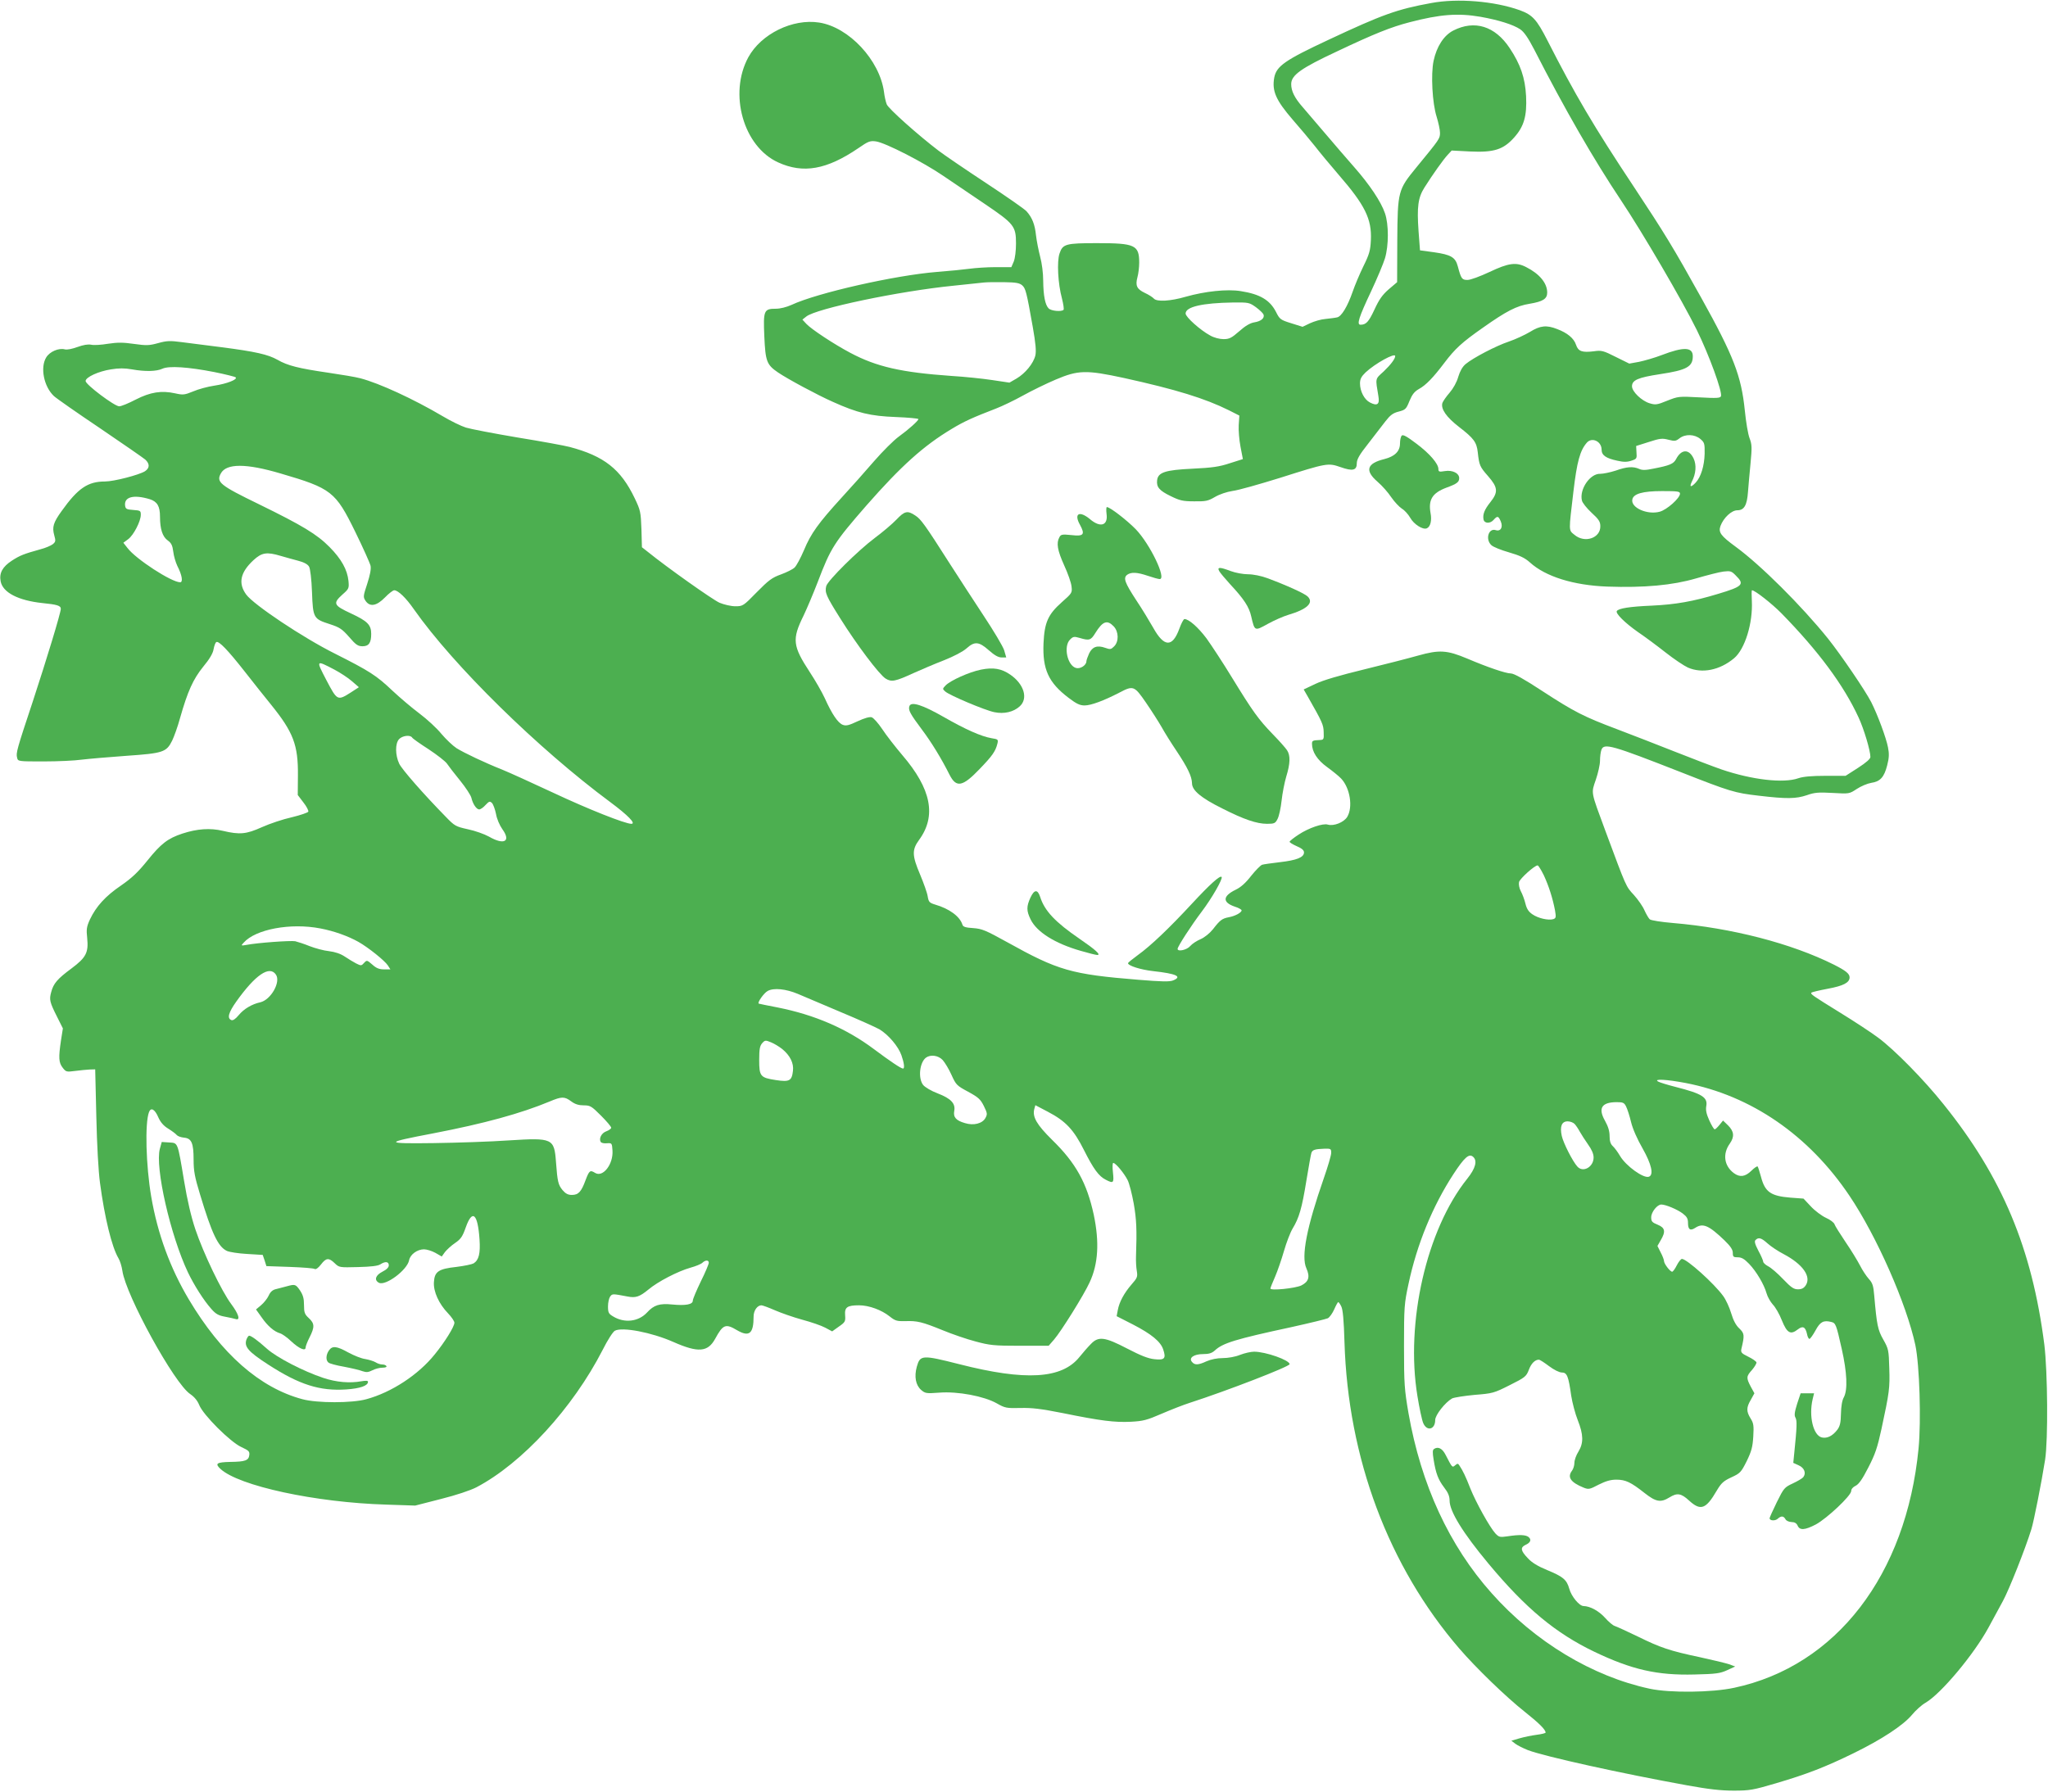 <?xml version="1.0" standalone="no"?>
<!DOCTYPE svg PUBLIC "-//W3C//DTD SVG 20010904//EN"
 "http://www.w3.org/TR/2001/REC-SVG-20010904/DTD/svg10.dtd">
<svg version="1.0" xmlns="http://www.w3.org/2000/svg"
 width="1280pt" height="1120pt" viewBox="0 0 1280 1120"
 preserveAspectRatio="xMidYMid meet">
<g transform="translate(0,1120) scale(0.1,-0.1)"
fill="#4caf50" stroke="none">
<path d="M8945 11181 c-214 -39 -305 -72 -640 -229 -274 -128 -327 -165 -341
-237 -15 -84 10 -141 116 -264 44 -50 105 -123 137 -163 31 -40 99 -122 150
-181 164 -189 207 -276 201 -407 -3 -65 -9 -88 -47 -165 -24 -49 -54 -121 -67
-159 -32 -92 -70 -155 -97 -160 -12 -3 -45 -7 -73 -10 -28 -2 -71 -15 -97 -27
l-46 -22 -70 22 c-68 21 -73 25 -96 71 -38 74 -99 111 -220 130 -85 14 -224
-1 -344 -35 -96 -28 -182 -33 -200 -11 -7 8 -32 24 -56 35 -50 24 -60 45 -46
98 6 21 11 62 11 91 0 110 -26 122 -262 122 -198 0 -216 -5 -236 -65 -17 -50
-10 -188 15 -280 9 -36 14 -68 10 -72 -14 -13 -77 -7 -93 9 -22 22 -33 80 -34
173 0 47 -8 110 -19 150 -10 39 -22 99 -26 134 -7 68 -24 111 -59 150 -11 13
-126 93 -255 178 -129 85 -261 175 -295 201 -125 95 -315 264 -324 290 -6 15
-14 50 -17 77 -27 199 -219 405 -405 434 -166 26 -363 -71 -443 -217 -124
-228 -31 -558 186 -657 157 -72 304 -46 502 89 62 43 73 47 110 42 60 -9 294
-129 420 -215 61 -41 178 -121 260 -176 183 -124 195 -139 195 -247 0 -46 -6
-93 -14 -113 l-15 -35 -98 0 c-54 0 -127 -5 -163 -10 -36 -5 -128 -14 -205
-20 -261 -21 -748 -131 -908 -206 -31 -14 -70 -24 -98 -24 -75 0 -79 -11 -72
-173 7 -156 15 -177 85 -225 60 -41 248 -142 343 -184 155 -70 236 -89 393
-95 78 -3 142 -9 142 -13 0 -10 -60 -64 -122 -109 -32 -23 -101 -92 -155 -154
-54 -63 -145 -165 -203 -228 -145 -159 -192 -224 -235 -328 -21 -49 -47 -98
-59 -109 -11 -11 -50 -30 -85 -43 -56 -20 -77 -36 -151 -111 -84 -86 -87 -88
-134 -88 -27 0 -70 10 -99 22 -43 19 -327 220 -448 318 l-37 29 -3 113 c-4
107 -6 118 -42 193 -87 182 -191 264 -407 321 -30 8 -176 35 -325 59 -148 25
-294 53 -323 62 -29 9 -95 41 -145 71 -183 108 -396 206 -514 237 -29 8 -119
23 -201 35 -185 27 -254 44 -318 81 -59 33 -136 51 -354 79 -85 11 -194 25
-243 31 -75 10 -95 9 -149 -6 -55 -15 -72 -16 -150 -5 -69 10 -103 10 -163 1
-41 -7 -89 -10 -105 -6 -20 4 -49 -1 -85 -14 -33 -12 -66 -19 -80 -15 -38 10
-94 -14 -116 -50 -39 -63 -15 -183 48 -242 15 -14 145 -105 288 -201 143 -97
270 -185 283 -196 29 -27 28 -53 -2 -73 -37 -23 -194 -64 -250 -64 -107 0
-169 -42 -271 -185 -52 -72 -60 -100 -46 -151 10 -35 9 -41 -9 -56 -12 -9 -46
-24 -78 -32 -104 -29 -127 -38 -178 -71 -58 -38 -80 -77 -70 -129 13 -70 110
-120 261 -136 91 -9 115 -16 115 -36 0 -25 -89 -317 -175 -579 -100 -301 -106
-322 -98 -352 5 -23 7 -23 167 -23 88 0 195 5 236 11 41 5 167 16 279 24 232
16 251 23 287 95 12 25 35 88 49 140 48 169 82 244 145 322 40 48 61 84 65
110 4 21 11 41 17 44 15 9 70 -47 179 -186 54 -69 127 -161 163 -205 139 -172
170 -252 168 -443 l-1 -122 35 -46 c20 -25 33 -51 31 -58 -3 -6 -49 -22 -103
-35 -55 -12 -138 -40 -187 -62 -98 -44 -138 -48 -244 -23 -80 19 -161 13 -253
-17 -91 -30 -134 -63 -219 -169 -59 -73 -97 -109 -165 -156 -97 -66 -155 -130
-194 -212 -21 -46 -23 -62 -17 -117 9 -90 -7 -121 -98 -189 -88 -65 -113 -94
-127 -148 -13 -47 -10 -62 37 -155 l36 -72 -12 -76 c-16 -108 -14 -138 11
-170 20 -26 24 -27 77 -20 31 4 72 8 91 9 l35 1 7 -295 c4 -178 13 -342 23
-415 29 -218 74 -401 115 -470 10 -16 21 -52 25 -80 22 -153 325 -705 424
-770 26 -18 45 -41 56 -68 24 -62 195 -232 263 -263 47 -22 53 -27 50 -51 -4
-33 -26 -41 -118 -42 -86 -2 -98 -10 -63 -43 114 -107 595 -211 1038 -224
l180 -6 160 41 c96 24 185 54 222 73 286 150 603 495 790 860 30 60 64 113 76
119 46 25 229 -10 365 -70 156 -69 216 -64 262 20 49 90 65 96 137 53 76 -44
103 -21 103 86 0 37 23 70 49 70 7 0 45 -14 84 -31 39 -17 116 -44 171 -59 56
-15 120 -37 144 -50 l43 -23 42 30 c39 27 42 32 39 71 -4 50 13 62 87 62 62 0
141 -29 192 -70 34 -27 45 -30 96 -29 76 3 107 -5 235 -57 58 -24 151 -56 205
-70 89 -24 114 -27 278 -27 l179 0 34 39 c44 51 186 278 222 357 54 115 62
251 26 423 -43 198 -111 323 -261 469 -95 94 -123 142 -111 191 l7 25 78 -41
c111 -58 162 -112 226 -240 59 -117 92 -163 136 -185 48 -25 52 -21 45 45 -4
36 -3 60 2 60 15 0 69 -66 90 -108 10 -20 27 -86 38 -147 17 -98 20 -162 14
-330 -1 -27 1 -68 5 -90 6 -37 3 -44 -33 -85 -46 -53 -77 -110 -86 -161 l-7
-37 102 -52 c116 -60 173 -107 189 -156 19 -56 9 -68 -54 -61 -40 4 -85 22
-170 66 -142 74 -181 79 -229 28 -18 -18 -50 -55 -71 -81 -110 -136 -336 -150
-751 -44 -233 59 -244 58 -265 -16 -17 -62 -7 -115 27 -145 26 -22 32 -23 114
-17 115 9 279 -22 359 -67 51 -29 60 -31 147 -29 74 2 129 -5 266 -32 236 -48
323 -59 425 -54 76 4 100 10 192 50 58 25 137 56 175 68 235 76 625 227 625
242 0 25 -149 78 -222 78 -20 0 -60 -9 -88 -20 -29 -12 -75 -20 -108 -20 -35
0 -74 -8 -101 -20 -52 -24 -74 -25 -91 -4 -22 25 11 49 69 49 37 0 55 6 73 22
50 47 128 71 481 147 113 25 215 50 226 55 11 6 29 31 40 56 11 25 22 45 25
45 3 0 12 -12 19 -27 10 -20 16 -86 20 -223 22 -727 275 -1401 717 -1915 105
-122 294 -305 412 -398 88 -70 128 -110 128 -128 0 -4 -25 -10 -56 -14 -31 -4
-79 -14 -107 -22 l-51 -15 25 -19 c13 -10 49 -28 79 -40 106 -40 581 -145 995
-220 132 -24 209 -33 290 -33 101 0 122 4 265 46 193 57 307 101 485 188 174
85 310 174 365 240 23 28 61 62 84 75 98 57 304 304 395 472 26 48 66 122 89
164 37 67 140 326 178 449 15 47 64 295 86 435 19 124 16 548 -5 720 -77 601
-263 1046 -630 1502 -122 153 -305 339 -407 415 -41 31 -149 102 -240 158
-173 107 -187 116 -178 125 3 3 49 14 102 24 97 18 136 38 136 71 0 23 -24 42
-97 79 -268 134 -640 230 -1008 261 -71 6 -136 16 -144 23 -7 6 -22 32 -33 56
-10 24 -40 67 -66 96 -51 55 -46 45 -178 400 -93 252 -90 233 -60 321 14 41
26 94 26 118 0 25 4 56 9 69 16 43 65 29 496 -140 310 -122 338 -130 485 -147
177 -21 235 -20 303 3 48 17 73 19 161 14 104 -6 104 -6 151 25 26 17 66 34
90 38 56 8 81 35 100 110 12 46 13 72 5 112 -11 58 -64 202 -105 283 -37 72
-188 294 -270 397 -166 206 -421 460 -577 574 -94 69 -109 90 -95 130 19 51
69 98 105 98 43 0 61 31 67 116 3 38 10 119 16 179 9 96 9 116 -6 155 -10 25
-23 104 -30 175 -22 215 -70 340 -272 703 -175 315 -229 403 -420 692 -253
381 -371 582 -542 918 -67 131 -93 159 -172 188 -159 57 -389 76 -554 45z
m308 -86 c113 -20 205 -49 248 -78 24 -16 49 -52 88 -127 190 -372 373 -689
542 -942 133 -199 384 -628 475 -813 76 -155 160 -385 150 -412 -5 -12 -26
-13 -136 -7 -128 7 -132 6 -200 -21 -63 -26 -74 -27 -110 -16 -50 15 -110 73
-110 106 0 39 38 55 175 76 166 25 205 46 205 112 0 58 -57 60 -195 7 -44 -17
-108 -35 -141 -42 l-61 -11 -85 42 c-77 39 -89 42 -136 35 -74 -9 -98 -1 -112
41 -13 40 -54 74 -118 98 -66 26 -106 22 -170 -18 -32 -19 -90 -46 -131 -60
-81 -27 -224 -102 -271 -141 -20 -17 -35 -44 -46 -80 -9 -33 -31 -72 -54 -99
-21 -24 -41 -53 -45 -64 -11 -37 24 -88 104 -150 92 -71 110 -95 117 -158 9
-82 13 -91 64 -149 62 -71 65 -100 15 -163 -37 -46 -49 -77 -43 -108 5 -26 41
-28 63 -3 24 27 30 25 45 -10 15 -36 -1 -64 -32 -54 -45 14 -66 -58 -27 -94
11 -11 61 -31 110 -45 69 -20 100 -35 131 -63 98 -89 273 -143 483 -151 231
-8 408 8 555 51 69 20 146 40 172 43 43 5 50 3 77 -25 56 -55 44 -68 -109
-114 -158 -48 -268 -67 -415 -74 -140 -6 -209 -17 -220 -34 -9 -15 51 -74 132
-131 43 -29 121 -87 173 -128 52 -41 115 -83 139 -94 89 -39 199 -17 289 58
68 57 118 220 111 358 -2 37 -2 67 1 67 18 0 125 -84 184 -144 231 -236 389
-449 482 -651 34 -73 74 -208 74 -247 0 -12 -26 -35 -77 -68 l-78 -50 -126 0
c-87 0 -140 -5 -169 -15 -93 -33 -290 -10 -481 55 -49 17 -180 67 -291 111
-112 44 -275 108 -363 141 -207 78 -266 108 -467 239 -111 73 -176 109 -195
109 -32 0 -146 39 -273 93 -126 53 -174 56 -306 19 -60 -17 -212 -56 -339 -87
-152 -37 -255 -67 -303 -90 l-74 -35 27 -47 c90 -158 97 -174 98 -220 2 -45 0
-48 -23 -49 -46 -2 -50 -4 -50 -24 0 -50 33 -101 94 -145 33 -24 73 -56 88
-72 56 -59 75 -179 38 -240 -21 -34 -84 -59 -121 -48 -30 10 -120 -21 -182
-62 -31 -20 -57 -41 -57 -45 0 -5 20 -17 45 -28 32 -14 45 -25 45 -39 0 -31
-47 -49 -152 -61 -51 -6 -101 -13 -110 -16 -9 -3 -40 -34 -68 -69 -34 -44 -65
-72 -97 -87 -82 -40 -84 -79 -5 -106 23 -7 42 -18 42 -23 0 -14 -41 -36 -80
-43 -42 -8 -55 -18 -99 -75 -20 -25 -52 -51 -77 -62 -24 -10 -53 -29 -65 -43
-21 -25 -79 -37 -79 -18 0 15 87 149 150 232 63 83 135 208 125 218 -10 11
-74 -47 -187 -169 -140 -151 -256 -262 -337 -320 -33 -24 -61 -47 -61 -50 0
-16 78 -41 158 -50 145 -16 183 -34 124 -58 -22 -9 -70 -8 -217 4 -420 34
-502 58 -820 235 -134 74 -157 84 -212 88 -49 3 -64 8 -68 22 -16 51 -81 99
-170 125 -36 11 -41 16 -47 52 -3 21 -25 82 -47 135 -51 120 -52 155 -7 217
110 150 77 319 -105 531 -44 52 -101 125 -125 162 -25 37 -54 70 -66 74 -13 4
-45 -5 -88 -25 -55 -26 -72 -30 -93 -22 -30 12 -67 66 -112 166 -18 39 -60
112 -93 162 -108 165 -113 206 -40 354 22 46 62 141 89 211 81 213 102 246
305 479 216 246 356 372 531 477 79 48 133 72 278 128 39 15 114 51 168 81 54
30 146 75 205 100 141 60 191 61 427 10 327 -72 507 -128 656 -202 l65 -33 -4
-59 c-2 -32 3 -93 11 -135 l15 -78 -82 -26 c-66 -22 -110 -28 -233 -34 -171
-8 -215 -23 -221 -72 -5 -43 14 -65 84 -99 57 -28 76 -33 147 -33 73 -1 87 2
130 27 29 17 73 32 111 38 35 4 168 42 297 82 293 93 299 94 377 67 76 -27
102 -21 102 24 0 24 16 53 70 121 38 50 87 113 108 140 31 40 48 53 84 62 42
11 47 16 67 66 17 41 31 59 59 75 44 24 90 72 158 162 68 90 110 129 243 222
146 103 209 136 291 149 84 14 110 31 110 70 0 59 -48 117 -131 159 -63 33
-111 26 -229 -30 -60 -28 -119 -50 -138 -50 -35 0 -40 7 -61 86 -15 56 -43 72
-148 87 l-88 12 -9 119 c-11 154 -3 211 37 274 51 81 118 175 145 204 l25 27
116 -6 c148 -7 207 12 274 87 62 69 81 135 75 259 -6 115 -35 199 -103 301
-91 137 -219 177 -352 109 -59 -30 -104 -100 -123 -189 -18 -84 -8 -266 19
-350 11 -36 21 -81 21 -100 0 -37 -2 -39 -148 -217 -114 -139 -117 -148 -119
-458 l-1 -259 -53 -45 c-40 -35 -60 -64 -89 -127 -36 -77 -52 -94 -87 -94 -25
0 -10 47 66 208 38 81 77 174 87 207 24 80 24 213 0 282 -24 71 -96 179 -192
288 -44 50 -125 144 -181 210 -56 66 -119 140 -141 165 -51 58 -72 101 -72
144 0 56 60 99 287 205 232 110 337 152 453 182 192 50 303 58 443 34z m-2864
-1679 c21 -19 27 -40 66 -261 18 -102 22 -150 16 -177 -12 -50 -63 -112 -117
-144 l-45 -26 -107 16 c-59 9 -174 21 -257 26 -312 22 -466 57 -630 144 -102
54 -243 147 -275 181 l-25 27 24 19 c61 50 580 159 921 193 85 9 171 18 190
20 19 2 76 3 126 2 74 -1 96 -5 113 -20z m1460 -136 c23 -17 44 -37 48 -46 8
-22 -14 -42 -57 -49 -26 -4 -57 -22 -95 -56 -48 -42 -62 -49 -98 -49 -25 0
-60 9 -84 23 -61 33 -153 115 -153 137 0 42 104 66 296 69 98 1 102 0 143 -29z
m871 -306 c0 -17 -28 -54 -72 -96 -55 -50 -52 -39 -33 -155 9 -51 -7 -63 -53
-39 -35 18 -62 70 -62 119 0 27 8 43 35 69 60 56 185 125 185 102z m-7380
-100 c69 -14 129 -29 133 -33 13 -13 -54 -40 -134 -52 -41 -6 -100 -22 -132
-36 -54 -22 -63 -23 -112 -12 -86 19 -155 8 -247 -39 -44 -23 -90 -42 -103
-42 -29 0 -210 136 -210 158 0 24 81 61 159 73 48 8 86 8 130 0 84 -15 155
-13 191 4 40 19 162 11 325 -21z m9287 -418 c26 -22 28 -29 27 -93 -2 -75 -23
-145 -56 -180 -30 -32 -41 -29 -24 6 26 50 30 104 11 145 -29 61 -77 59 -110
-5 -16 -29 -39 -39 -143 -59 -48 -10 -69 -10 -88 -1 -37 16 -76 14 -146 -11
-34 -11 -78 -20 -96 -20 -64 3 -132 -97 -115 -167 3 -14 30 -48 60 -76 45 -41
55 -56 55 -84 2 -75 -98 -109 -162 -54 -37 30 -36 17 -6 271 22 186 41 256 84
305 32 36 92 8 92 -44 0 -35 27 -54 98 -69 39 -9 61 -9 88 0 34 11 35 14 32
52 l-2 40 79 25 c70 23 85 24 123 14 39 -10 46 -9 69 9 36 28 94 26 130 -4z
m-8873 -216 c318 -93 343 -113 466 -364 49 -100 92 -196 96 -213 4 -21 -3 -57
-21 -113 -25 -76 -26 -82 -11 -105 27 -41 69 -34 122 20 24 25 50 45 58 45 24
0 74 -48 123 -119 249 -354 776 -871 1228 -1206 109 -81 162 -135 131 -135
-39 0 -271 92 -490 195 -135 63 -278 128 -318 144 -106 42 -237 104 -285 134
-23 15 -65 55 -94 89 -28 35 -90 92 -138 128 -47 35 -122 99 -168 142 -101 96
-144 123 -358 231 -201 100 -510 307 -556 370 -52 71 -37 139 45 215 52 48 83
53 170 27 28 -8 77 -22 108 -30 39 -10 62 -23 70 -38 7 -13 15 -77 18 -158 6
-163 9 -168 112 -201 61 -20 76 -30 120 -80 42 -49 55 -58 84 -58 39 0 54 21
54 77 0 57 -23 80 -126 128 -110 51 -115 63 -53 119 40 35 41 39 37 84 -7 70
-44 137 -118 212 -79 80 -170 135 -442 268 -245 119 -267 138 -238 192 34 64
158 64 374 0z m8746 -126 c0 -28 -82 -101 -127 -113 -77 -21 -181 25 -171 76
6 36 64 53 186 53 97 0 112 -2 112 -16z m-9563 -35 c46 -15 63 -44 63 -109 0
-78 16 -126 49 -149 22 -16 29 -31 34 -70 3 -27 15 -67 25 -88 30 -58 37 -103
18 -103 -54 0 -277 145 -329 214 l-26 33 31 23 c33 25 78 111 78 152 0 25 -3
27 -47 30 -41 3 -48 6 -51 26 -8 56 53 72 155 41z m1153 -1065 c36 -19 85 -51
109 -72 l44 -38 -49 -32 c-85 -54 -86 -53 -154 76 -66 127 -67 127 50 66z
m486 -425 c3 -6 50 -39 103 -73 53 -35 104 -75 114 -89 10 -15 46 -62 82 -106
35 -43 67 -92 71 -108 9 -39 32 -73 49 -73 8 0 26 12 39 27 23 24 27 26 41 13
8 -9 19 -39 25 -68 5 -31 23 -72 40 -96 55 -76 11 -101 -84 -46 -29 16 -88 37
-132 46 -76 17 -82 20 -139 79 -138 141 -273 295 -290 331 -25 53 -26 126 -1
153 20 22 70 29 82 10z m7073 -861 c31 -67 55 -142 70 -220 7 -42 6 -48 -11
-54 -30 -9 -94 5 -130 30 -24 16 -36 34 -44 67 -6 25 -19 60 -29 78 -10 19
-14 43 -11 57 6 22 97 104 116 104 5 0 22 -28 39 -62z m-7647 -332 c85 -16
174 -48 238 -84 62 -35 164 -117 184 -147 l16 -25 -39 0 c-30 0 -49 7 -74 30
-34 29 -34 29 -52 10 -16 -18 -19 -18 -49 -3 -17 9 -49 28 -71 43 -27 18 -60
29 -99 34 -32 3 -86 18 -120 31 -34 14 -75 27 -91 31 -29 5 -231 -9 -305 -23
-34 -6 -35 -5 -17 14 74 84 293 125 479 89z m-278 -288 c33 -46 -31 -159 -98
-174 -51 -11 -102 -41 -134 -80 -20 -24 -36 -35 -46 -31 -28 11 -18 47 31 116
119 167 207 227 247 169z m3262 -121 c33 -14 151 -64 264 -112 113 -47 224
-97 247 -110 56 -34 118 -107 137 -162 17 -48 21 -83 10 -83 -13 0 -81 46
-184 123 -170 127 -368 213 -600 259 -63 12 -116 23 -118 24 -10 6 32 66 56
79 37 21 114 13 188 -18z m-97 -345 c49 -40 73 -89 67 -136 -7 -63 -22 -71
-107 -58 -97 15 -104 23 -104 126 0 68 4 88 19 105 17 19 21 19 55 5 20 -8 51
-27 70 -42z m1003 -69 c14 -16 39 -57 55 -93 28 -62 33 -67 104 -105 64 -35
77 -47 98 -89 22 -45 23 -51 10 -75 -19 -35 -74 -49 -128 -32 -56 16 -74 37
-67 76 9 47 -21 78 -104 110 -40 15 -78 38 -90 52 -33 42 -23 140 17 171 29
21 77 15 105 -15z m4642 -143 c411 -79 771 -327 1025 -705 171 -254 357 -677
412 -934 26 -124 37 -471 20 -646 -77 -791 -515 -1360 -1152 -1496 -139 -30
-401 -33 -528 -6 -359 77 -719 294 -988 597 -266 298 -441 678 -520 1126 -25
147 -28 179 -28 419 0 246 2 267 28 388 53 250 152 489 281 687 68 104 97 130
122 109 29 -24 17 -72 -36 -138 -254 -317 -387 -898 -311 -1359 12 -74 28
-149 36 -168 23 -54 75 -41 75 19 0 31 62 110 106 135 13 6 76 16 140 22 113
9 121 11 220 61 96 48 103 54 119 95 15 41 39 64 63 64 6 0 34 -18 63 -40 32
-24 65 -40 80 -40 33 0 42 -23 59 -145 7 -44 25 -113 41 -153 36 -91 37 -143
4 -197 -14 -22 -25 -53 -25 -70 0 -16 -7 -39 -15 -49 -31 -41 -8 -73 73 -106
31 -12 37 -11 94 19 44 22 74 31 110 31 58 0 91 -16 176 -83 71 -56 101 -62
156 -28 48 30 73 26 122 -19 73 -67 106 -55 174 62 28 47 42 60 92 83 54 25
60 31 95 101 30 62 37 88 41 154 4 68 2 83 -17 113 -27 44 -27 68 2 117 l22
40 -23 42 c-29 55 -28 64 9 105 16 19 28 40 27 46 -2 7 -25 23 -52 36 -43 21
-47 27 -42 50 20 84 19 95 -13 126 -21 19 -38 51 -51 95 -11 37 -33 85 -50
108 -57 79 -228 232 -258 232 -6 0 -21 -18 -32 -40 -11 -22 -24 -40 -29 -40
-13 0 -51 50 -51 67 0 7 -9 32 -21 54 l-20 40 20 35 c33 55 28 79 -19 98 -34
14 -40 20 -40 46 0 33 38 80 63 80 28 0 101 -31 134 -56 26 -20 33 -32 33 -59
0 -42 14 -51 45 -31 48 32 85 16 183 -78 38 -37 52 -58 52 -78 0 -25 4 -28 32
-28 23 0 40 -10 70 -41 46 -48 94 -130 109 -184 6 -22 24 -53 39 -70 16 -16
42 -61 57 -100 32 -79 54 -91 99 -56 32 25 48 16 58 -29 3 -17 10 -30 15 -30
5 0 22 24 38 53 29 54 50 65 98 53 28 -7 31 -13 66 -169 33 -147 38 -255 13
-302 -11 -19 -17 -57 -18 -102 -1 -56 -6 -78 -22 -100 -30 -40 -65 -57 -98
-49 -53 13 -82 132 -57 239 l9 37 -42 0 -42 0 -22 -66 c-16 -52 -19 -72 -10
-87 10 -19 9 -56 -8 -222 l-6 -60 33 -15 c37 -16 49 -50 29 -75 -7 -8 -36 -25
-66 -39 -51 -24 -55 -28 -99 -117 -25 -51 -45 -96 -45 -100 0 -16 34 -18 50
-4 22 20 37 19 49 -2 5 -10 21 -17 38 -18 19 0 31 -7 38 -22 13 -31 45 -29
114 7 70 38 221 180 221 209 0 12 11 25 28 33 19 9 42 41 79 114 43 83 57 125
82 240 50 232 53 257 49 380 -3 114 -5 122 -37 179 -35 61 -41 92 -57 275 -5
63 -11 80 -34 105 -15 17 -40 54 -55 84 -15 29 -55 95 -90 146 -34 51 -66 101
-69 111 -3 11 -27 29 -54 41 -26 12 -69 44 -94 71 l-46 49 -81 6 c-124 10
-160 35 -185 131 -9 33 -18 61 -21 64 -3 3 -21 -9 -39 -27 -39 -38 -72 -42
-109 -15 -62 46 -72 121 -25 186 29 42 26 75 -11 112 l-32 31 -22 -27 c-13
-16 -26 -28 -30 -28 -5 0 -20 25 -34 56 -18 40 -23 64 -19 88 11 56 -26 79
-191 121 -51 13 -100 28 -110 34 -31 18 55 13 171 -9z m-6964 -115 c24 -18 47
-25 78 -25 41 0 49 -5 108 -64 35 -35 64 -69 64 -76 0 -6 -14 -16 -30 -22 -30
-10 -49 -46 -35 -67 3 -6 21 -10 38 -8 31 2 32 1 35 -45 6 -86 -60 -171 -109
-140 -31 19 -36 15 -59 -45 -27 -74 -45 -93 -86 -93 -24 0 -39 8 -58 30 -27
33 -32 52 -41 175 -11 149 -21 153 -293 136 -114 -8 -326 -15 -472 -17 -312
-4 -312 2 -2 61 317 61 547 124 727 199 76 32 93 32 135 1z m6593 -32 c8 -16
22 -59 31 -97 10 -42 39 -108 72 -165 56 -99 71 -165 40 -177 -33 -13 -144 67
-181 130 -14 24 -34 51 -45 61 -14 13 -20 31 -20 63 0 31 -9 60 -29 96 -44 78
-21 115 71 116 42 0 49 -3 61 -27z m-9173 -69 c13 -29 32 -52 62 -70 24 -15
48 -33 53 -40 6 -7 26 -14 45 -16 47 -4 60 -33 60 -138 0 -70 7 -108 40 -216
74 -246 113 -328 168 -354 15 -7 71 -16 126 -19 l98 -6 12 -35 11 -35 145 -5
c80 -3 150 -8 157 -13 7 -4 22 6 39 28 32 42 49 44 86 8 28 -27 30 -27 146
-24 80 2 124 7 139 17 31 20 53 18 53 -6 0 -13 -14 -27 -40 -40 -43 -22 -53
-52 -22 -69 41 -22 177 79 189 141 7 36 51 68 93 68 17 0 49 -10 71 -22 l40
-23 20 28 c12 15 40 41 64 57 35 24 46 40 66 97 41 116 75 87 86 -74 6 -89 -4
-130 -37 -151 -11 -6 -59 -16 -107 -22 -112 -12 -137 -29 -141 -95 -4 -59 31
-136 89 -196 21 -22 39 -48 39 -58 0 -24 -60 -121 -123 -198 -102 -127 -269
-237 -427 -280 -89 -25 -308 -25 -400 0 -266 71 -507 283 -710 624 -116 195
-195 409 -235 643 -33 194 -40 458 -14 527 12 33 37 19 59 -33z m8852 -41 c9
-10 23 -31 32 -48 9 -16 32 -52 51 -79 23 -32 35 -59 35 -82 0 -60 -67 -97
-102 -56 -29 32 -87 146 -97 191 -13 60 0 91 37 91 16 0 36 -8 44 -17z m-1522
-180 c0 -16 -21 -86 -46 -158 -107 -307 -143 -490 -109 -564 24 -54 14 -84
-32 -107 -38 -18 -193 -34 -193 -19 0 4 13 37 29 73 16 37 41 110 56 162 15
52 39 115 54 140 40 66 58 126 86 300 14 85 28 163 31 172 6 20 23 25 82 27
40 1 42 -1 42 -26z m2727 -566 c21 -19 66 -49 101 -67 119 -63 174 -140 138
-195 -12 -18 -25 -25 -49 -25 -26 0 -42 11 -93 64 -33 35 -75 71 -93 80 -17 9
-31 22 -31 29 0 6 -13 37 -30 68 -22 42 -26 59 -18 67 19 19 36 14 75 -21z
m-6617 -121 c0 -8 -22 -61 -50 -117 -27 -56 -50 -110 -50 -120 0 -24 -45 -32
-128 -24 -80 8 -115 -3 -158 -50 -54 -58 -142 -68 -213 -24 -27 16 -31 24 -31
62 0 24 6 51 13 61 14 19 14 19 109 1 51 -10 75 -2 130 43 59 50 185 115 263
137 33 9 67 23 75 31 19 18 40 18 40 0z"/>
<path d="M8761 8477 c-6 -6 -11 -28 -11 -49 0 -49 -32 -81 -98 -98 -110 -27
-123 -72 -42 -142 28 -24 66 -67 85 -96 20 -29 50 -61 67 -72 17 -10 40 -36
52 -57 22 -40 78 -76 103 -66 23 9 33 49 24 95 -15 84 11 126 98 159 66 24 81
35 81 60 0 31 -43 52 -90 44 -35 -6 -40 -4 -40 13 0 33 -55 97 -138 159 -58
44 -83 58 -91 50z"/>
<path d="M6916 7987 c10 -72 -38 -88 -103 -33 -67 56 -103 36 -63 -35 33 -61
23 -73 -54 -64 -58 6 -66 4 -75 -14 -20 -36 -12 -82 30 -175 23 -50 44 -109
46 -132 5 -40 3 -42 -60 -98 -87 -77 -109 -127 -115 -257 -7 -163 31 -246 156
-341 50 -38 71 -48 101 -48 40 0 120 30 215 79 89 47 95 45 168 -61 35 -51 79
-120 98 -153 18 -33 60 -100 93 -149 70 -105 96 -160 97 -202 0 -45 56 -92
189 -158 136 -69 216 -96 280 -96 46 0 52 3 66 31 9 17 20 68 25 114 5 46 18
113 29 150 25 81 27 132 5 165 -9 14 -49 59 -89 100 -90 93 -125 142 -255 354
-56 92 -129 203 -160 246 -52 69 -110 120 -137 120 -6 0 -20 -27 -32 -60 -43
-118 -95 -117 -163 5 -24 42 -71 120 -106 172 -73 112 -83 140 -57 160 26 18
62 16 130 -7 32 -11 65 -20 73 -20 45 0 -61 220 -150 312 -57 58 -161 138
-180 138 -4 0 -5 -19 -2 -43z m45 -703 c31 -33 33 -95 2 -125 -19 -19 -24 -20
-55 -9 -50 18 -81 7 -101 -35 -9 -20 -17 -42 -17 -49 0 -24 -37 -49 -64 -42
-55 14 -81 136 -38 178 19 19 25 20 60 10 60 -18 70 -15 98 31 46 74 74 84
115 41z"/>
<path d="M5602 7951 c-26 -27 -85 -77 -132 -112 -106 -79 -297 -268 -306 -303
-10 -40 -1 -61 87 -201 104 -166 244 -352 284 -377 37 -23 61 -18 174 34 47
21 133 58 190 80 63 25 118 54 141 74 51 46 78 44 140 -11 35 -31 59 -45 80
-45 l29 0 -13 45 c-8 25 -66 122 -129 217 -63 95 -157 241 -210 323 -158 248
-181 279 -216 302 -49 33 -67 29 -119 -26z"/>
<path d="M7620 7630 c6 -11 37 -48 69 -83 85 -91 118 -141 131 -200 22 -94 21
-93 104 -47 40 22 97 47 127 56 119 35 162 76 122 115 -19 19 -134 71 -253
115 -38 14 -87 24 -120 24 -30 0 -79 9 -108 20 -69 26 -86 26 -72 0z"/>
<path d="M6132 7014 c-75 -15 -192 -68 -222 -99 -20 -21 -20 -22 -2 -38 27
-24 247 -117 306 -129 62 -13 121 1 160 37 53 49 26 138 -59 197 -56 39 -107
47 -183 32z"/>
<path d="M5684 6786 c-9 -24 4 -48 78 -147 59 -78 123 -183 173 -283 42 -82
81 -75 188 37 79 82 99 110 111 159 6 25 3 27 -36 33 -65 11 -164 55 -300 133
-133 76 -203 98 -214 68z"/>
<path d="M6440 5588 c-25 -55 -25 -82 1 -135 38 -79 152 -151 313 -197 48 -14
95 -26 104 -26 25 0 -11 33 -112 102 -150 103 -217 173 -245 261 -16 49 -37
47 -61 -5z"/>
<path d="M8963 2142 c-10 -6 -10 -22 -3 -66 14 -88 29 -126 66 -175 25 -32 34
-55 34 -82 0 -67 83 -202 243 -394 233 -280 420 -435 662 -551 234 -112 393
-148 625 -142 136 3 161 7 205 27 l50 23 -38 14 c-21 7 -103 27 -182 44 -189
40 -246 59 -390 130 -66 32 -130 61 -142 65 -12 3 -40 27 -62 52 -38 42 -92
72 -134 73 -26 0 -76 60 -89 108 -16 57 -39 76 -139 117 -58 24 -96 47 -121
75 -44 46 -47 66 -14 82 32 14 39 33 20 49 -18 15 -59 16 -131 5 -49 -7 -54
-6 -77 18 -36 40 -120 191 -156 280 -29 75 -48 114 -69 145 -8 13 -12 13 -26
1 -19 -16 -18 -16 -60 65 -20 40 -47 54 -72 37z"/>
<path d="M999 4018 c-31 -115 66 -541 176 -773 39 -81 98 -174 146 -228 27
-31 45 -41 84 -48 28 -5 58 -12 68 -15 31 -10 19 31 -28 94 -60 80 -174 318
-224 467 -26 77 -51 184 -70 300 -42 251 -38 239 -94 243 l-46 3 -12 -43z"/>
<path d="M1793 3159 c-18 -5 -48 -13 -65 -17 -24 -5 -38 -17 -49 -42 -9 -19
-31 -46 -48 -60 l-31 -26 35 -49 c38 -55 78 -89 115 -100 14 -4 45 -26 70 -50
48 -45 90 -64 90 -39 0 8 11 37 25 64 32 64 32 86 -5 120 -26 24 -30 35 -30
82 0 41 -6 62 -25 91 -27 39 -31 40 -82 26z"/>
<path d="M1541 2828 c-17 -46 9 -77 136 -159 193 -125 321 -166 487 -155 87 6
136 23 136 48 0 7 -13 8 -42 3 -72 -13 -156 -6 -237 21 -124 41 -292 128 -352
182 -58 52 -99 82 -112 82 -4 0 -11 -10 -16 -22z"/>
<path d="M2056 2758 c-19 -27 -21 -62 -3 -76 6 -6 50 -18 97 -26 47 -9 99 -21
116 -28 24 -8 36 -7 62 6 17 9 45 16 62 16 18 0 29 4 25 10 -3 6 -15 10 -26
10 -11 0 -30 6 -42 14 -12 7 -41 16 -64 20 -24 3 -71 22 -106 41 -74 41 -100
43 -121 13z"/>
</g>
</svg>
